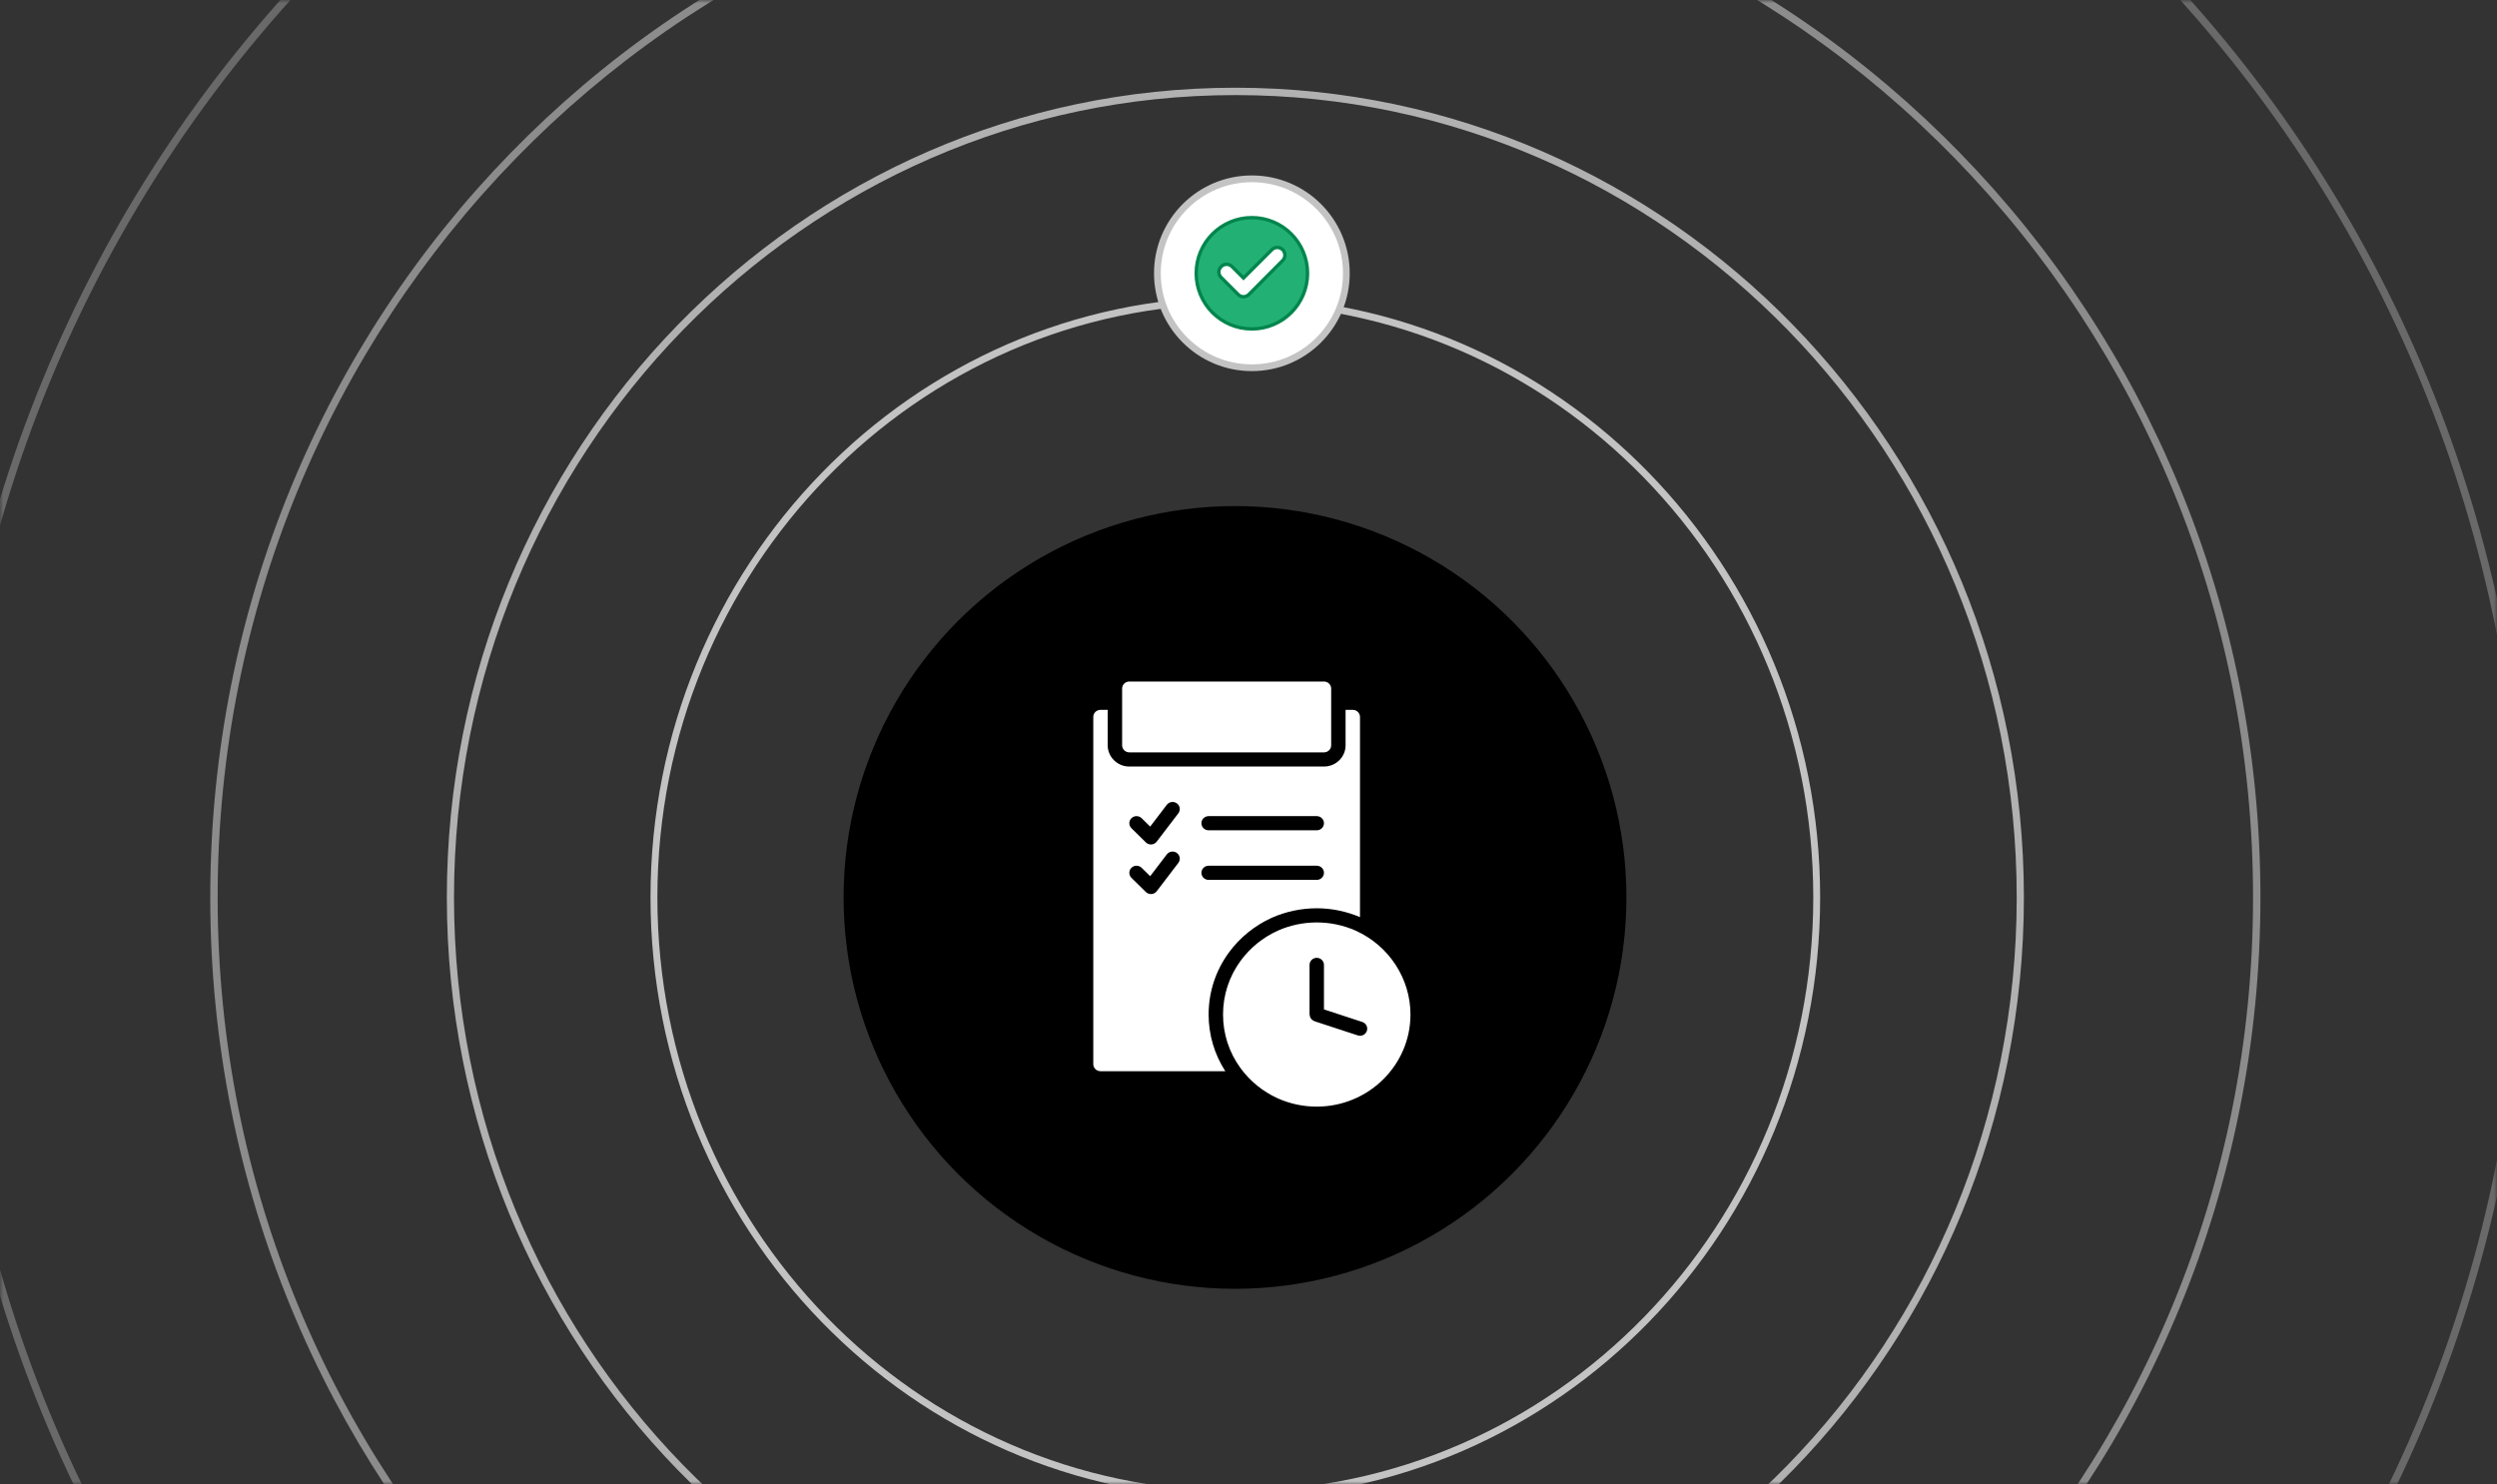 <svg xmlns="http://www.w3.org/2000/svg" width="370" height="220" viewBox="0 0 370 220" fill="none"><rect x="0" y="0" width="370" height="220" fill="#333333" stroke="none"/><mask id="mask0_478_4677" style="mask-type:alpha" maskUnits="userSpaceOnUse" x="0" y="0" width="370" height="220"><rect width="370" height="220" fill="#D9D9D9"></rect></mask><g mask="url(#mask0_478_4677)"><path opacity="0.3" fill-rule="evenodd" clip-rule="evenodd" d="M183.05 -62.868C288.378 -62.868 373.764 24.825 373.764 133C373.764 241.175 288.378 328.868 183.05 328.868C77.722 328.868 -7.663 241.175 -7.663 133C-7.663 24.825 77.722 -62.868 183.05 -62.868ZM183.05 -64C288.987 -64 374.866 24.2 374.866 133C374.866 241.8 288.987 330 183.05 330C77.113 330 -8.766 241.8 -8.766 133C-8.766 24.2 77.113 -64 183.05 -64Z" fill="#E7E7E8"></path><path opacity="0.5" fill-rule="evenodd" clip-rule="evenodd" d="M183.051 -21.878C266.337 -21.878 333.853 47.463 333.853 133C333.853 218.537 266.337 287.878 183.051 287.878C99.765 287.878 32.249 218.537 32.249 133C32.249 47.463 99.765 -21.878 183.051 -21.878ZM183.051 -23C266.94 -23 334.946 46.844 334.946 133C334.946 219.156 266.94 289 183.051 289C99.162 289 31.156 219.156 31.156 133C31.156 46.844 99.162 -23 183.051 -23Z" fill="#E7E7E8"></path><path opacity="0.7" fill-rule="evenodd" clip-rule="evenodd" d="M183.053 14.091C246.997 14.091 298.833 67.328 298.833 133C298.833 198.672 246.997 251.909 183.053 251.909C119.11 251.909 67.273 198.672 67.273 133C67.273 67.328 119.11 14.091 183.053 14.091ZM183.053 13C247.583 13 299.895 66.726 299.895 133C299.895 199.274 247.583 253 183.053 253C118.523 253 66.211 199.274 66.211 133C66.211 66.726 118.523 13 183.053 13Z" fill="#E7E7E8"></path><path opacity="0.8" fill-rule="evenodd" clip-rule="evenodd" d="M183.049 45.047C230.345 45.047 268.687 84.425 268.687 133C268.687 181.575 230.345 220.953 183.049 220.953C135.752 220.953 97.41 181.575 97.41 133C97.41 84.425 135.752 45.047 183.049 45.047ZM183.049 44C230.908 44 269.706 83.847 269.706 133C269.706 182.153 230.908 222 183.049 222C135.189 222 96.391 182.153 96.391 133C96.391 83.847 135.189 44 183.049 44Z" fill="#E7E7E8"></path><circle cx="183" cy="133" r="58" fill="black"></circle><path d="M200.896 137.928C197.242 136.298 192.992 136.295 189.325 137.931C187.137 138.926 185.239 140.466 183.834 142.385C182.128 144.711 181.228 147.465 181.228 150.35C181.228 153.235 182.128 155.988 183.831 158.314C185.236 160.233 187.137 161.774 189.33 162.772C191.157 163.585 193.103 164 195.114 164C202.77 164 209 157.876 209 150.35C209 145.032 205.822 140.155 200.896 137.929L200.896 137.928ZM202.538 152.781C202.388 153.222 201.972 153.5 201.523 153.5C201.411 153.5 201.299 153.481 201.187 153.445L194.778 151.345C194.764 151.339 194.756 151.329 194.74 151.324C194.668 151.297 194.607 151.255 194.545 151.213C194.492 151.179 194.433 151.15 194.388 151.108C194.34 151.064 194.305 151.006 194.265 150.951C194.225 150.896 194.179 150.846 194.15 150.783C194.123 150.728 194.118 150.667 194.102 150.607C194.081 150.534 194.059 150.463 194.057 150.387C194.054 150.376 194.046 150.363 194.046 150.35V142.999C194.046 142.419 194.524 141.949 195.114 141.949C195.704 141.949 196.182 142.419 196.182 142.999V149.593L201.86 151.455C202.42 151.636 202.725 152.232 202.538 152.781ZM166.273 110.45V102.05C166.273 101.47 166.751 101 167.341 101H196.183C196.773 101 197.251 101.47 197.251 102.05V110.45C197.251 111.03 196.773 111.5 196.183 111.5H167.341C166.751 111.5 166.273 111.03 166.273 110.45ZM182.098 141.157C183.716 138.947 185.906 137.172 188.424 136.025C190.513 135.093 192.82 134.605 195.114 134.605C197.312 134.605 199.517 135.064 201.52 135.917L201.523 106.25C201.523 105.67 201.045 105.2 200.455 105.2H199.386V110.45C199.386 112.188 197.95 113.6 196.182 113.6H167.341C165.573 113.6 164.136 112.188 164.136 110.45V105.2H163.068C162.478 105.2 162 105.67 162 106.25V157.7C162 158.28 162.478 158.75 163.068 158.75H181.564C179.948 156.24 179.091 153.358 179.091 150.35C179.091 147.021 180.133 143.843 182.098 141.157ZM179.091 120.95H195.114C195.704 120.95 196.182 121.42 196.182 122C196.182 122.58 195.704 123.05 195.114 123.05H179.091C178.501 123.05 178.023 122.58 178.023 122C178.023 121.42 178.501 120.95 179.091 120.95ZM174.605 127.88L171.4 132.08C171.213 132.324 170.93 132.476 170.621 132.497C170.596 132.5 170.57 132.5 170.546 132.5C170.263 132.5 169.99 132.389 169.79 132.192L167.654 130.092C167.237 129.683 167.237 129.019 167.654 128.607C168.07 128.197 168.746 128.197 169.165 128.607L170.431 129.851L172.896 126.62C173.248 126.158 173.919 126.061 174.391 126.41C174.864 126.756 174.957 127.415 174.605 127.88ZM174.605 120.529L171.4 124.729C171.213 124.973 170.93 125.126 170.621 125.147C170.596 125.149 170.57 125.149 170.546 125.149C170.263 125.149 169.99 125.039 169.79 124.842L167.654 122.742C167.237 122.333 167.237 121.669 167.654 121.256C168.07 120.847 168.746 120.847 169.165 121.256L170.431 122.501L172.896 119.269C173.248 118.807 173.919 118.713 174.391 119.059C174.864 119.406 174.957 120.065 174.605 120.529ZM178.023 129.349C178.023 128.769 178.501 128.299 179.091 128.299H195.114C195.704 128.299 196.182 128.769 196.182 129.349C196.182 129.929 195.704 130.399 195.114 130.399H179.091C178.501 130.399 178.023 129.929 178.023 129.349Z" fill="white"></path><circle cx="185.5" cy="40.5" r="14" fill="white" stroke="#C3C3C3"></circle><path d="M185.5 32.25C190.055 32.25 193.75 35.945 193.75 40.5C193.75 45.055 190.055 48.75 185.5 48.75C180.945 48.75 177.25 45.055 177.25 40.5C177.25 35.945 180.945 32.25 185.5 32.25ZM189.98 36.933C189.559 36.587 188.966 36.587 188.545 36.933L188.458 37.012L184.261 41.209L182.561 39.509C182.137 39.085 181.489 39.059 181.037 39.43L180.949 39.509C180.526 39.932 180.499 40.581 180.87 41.032L180.949 41.119L183.464 43.634C183.676 43.863 183.973 43.973 184.261 43.973C184.526 43.973 184.783 43.867 184.978 43.706L185.057 43.634H185.058L190.05 38.622L190.051 38.623C190.474 38.2 190.5 37.554 190.148 37.103L190.073 37.017L190.068 37.012L189.98 36.933Z" fill="#22B074" stroke="#00854D" stroke-width="0.5"></path></g></svg>
